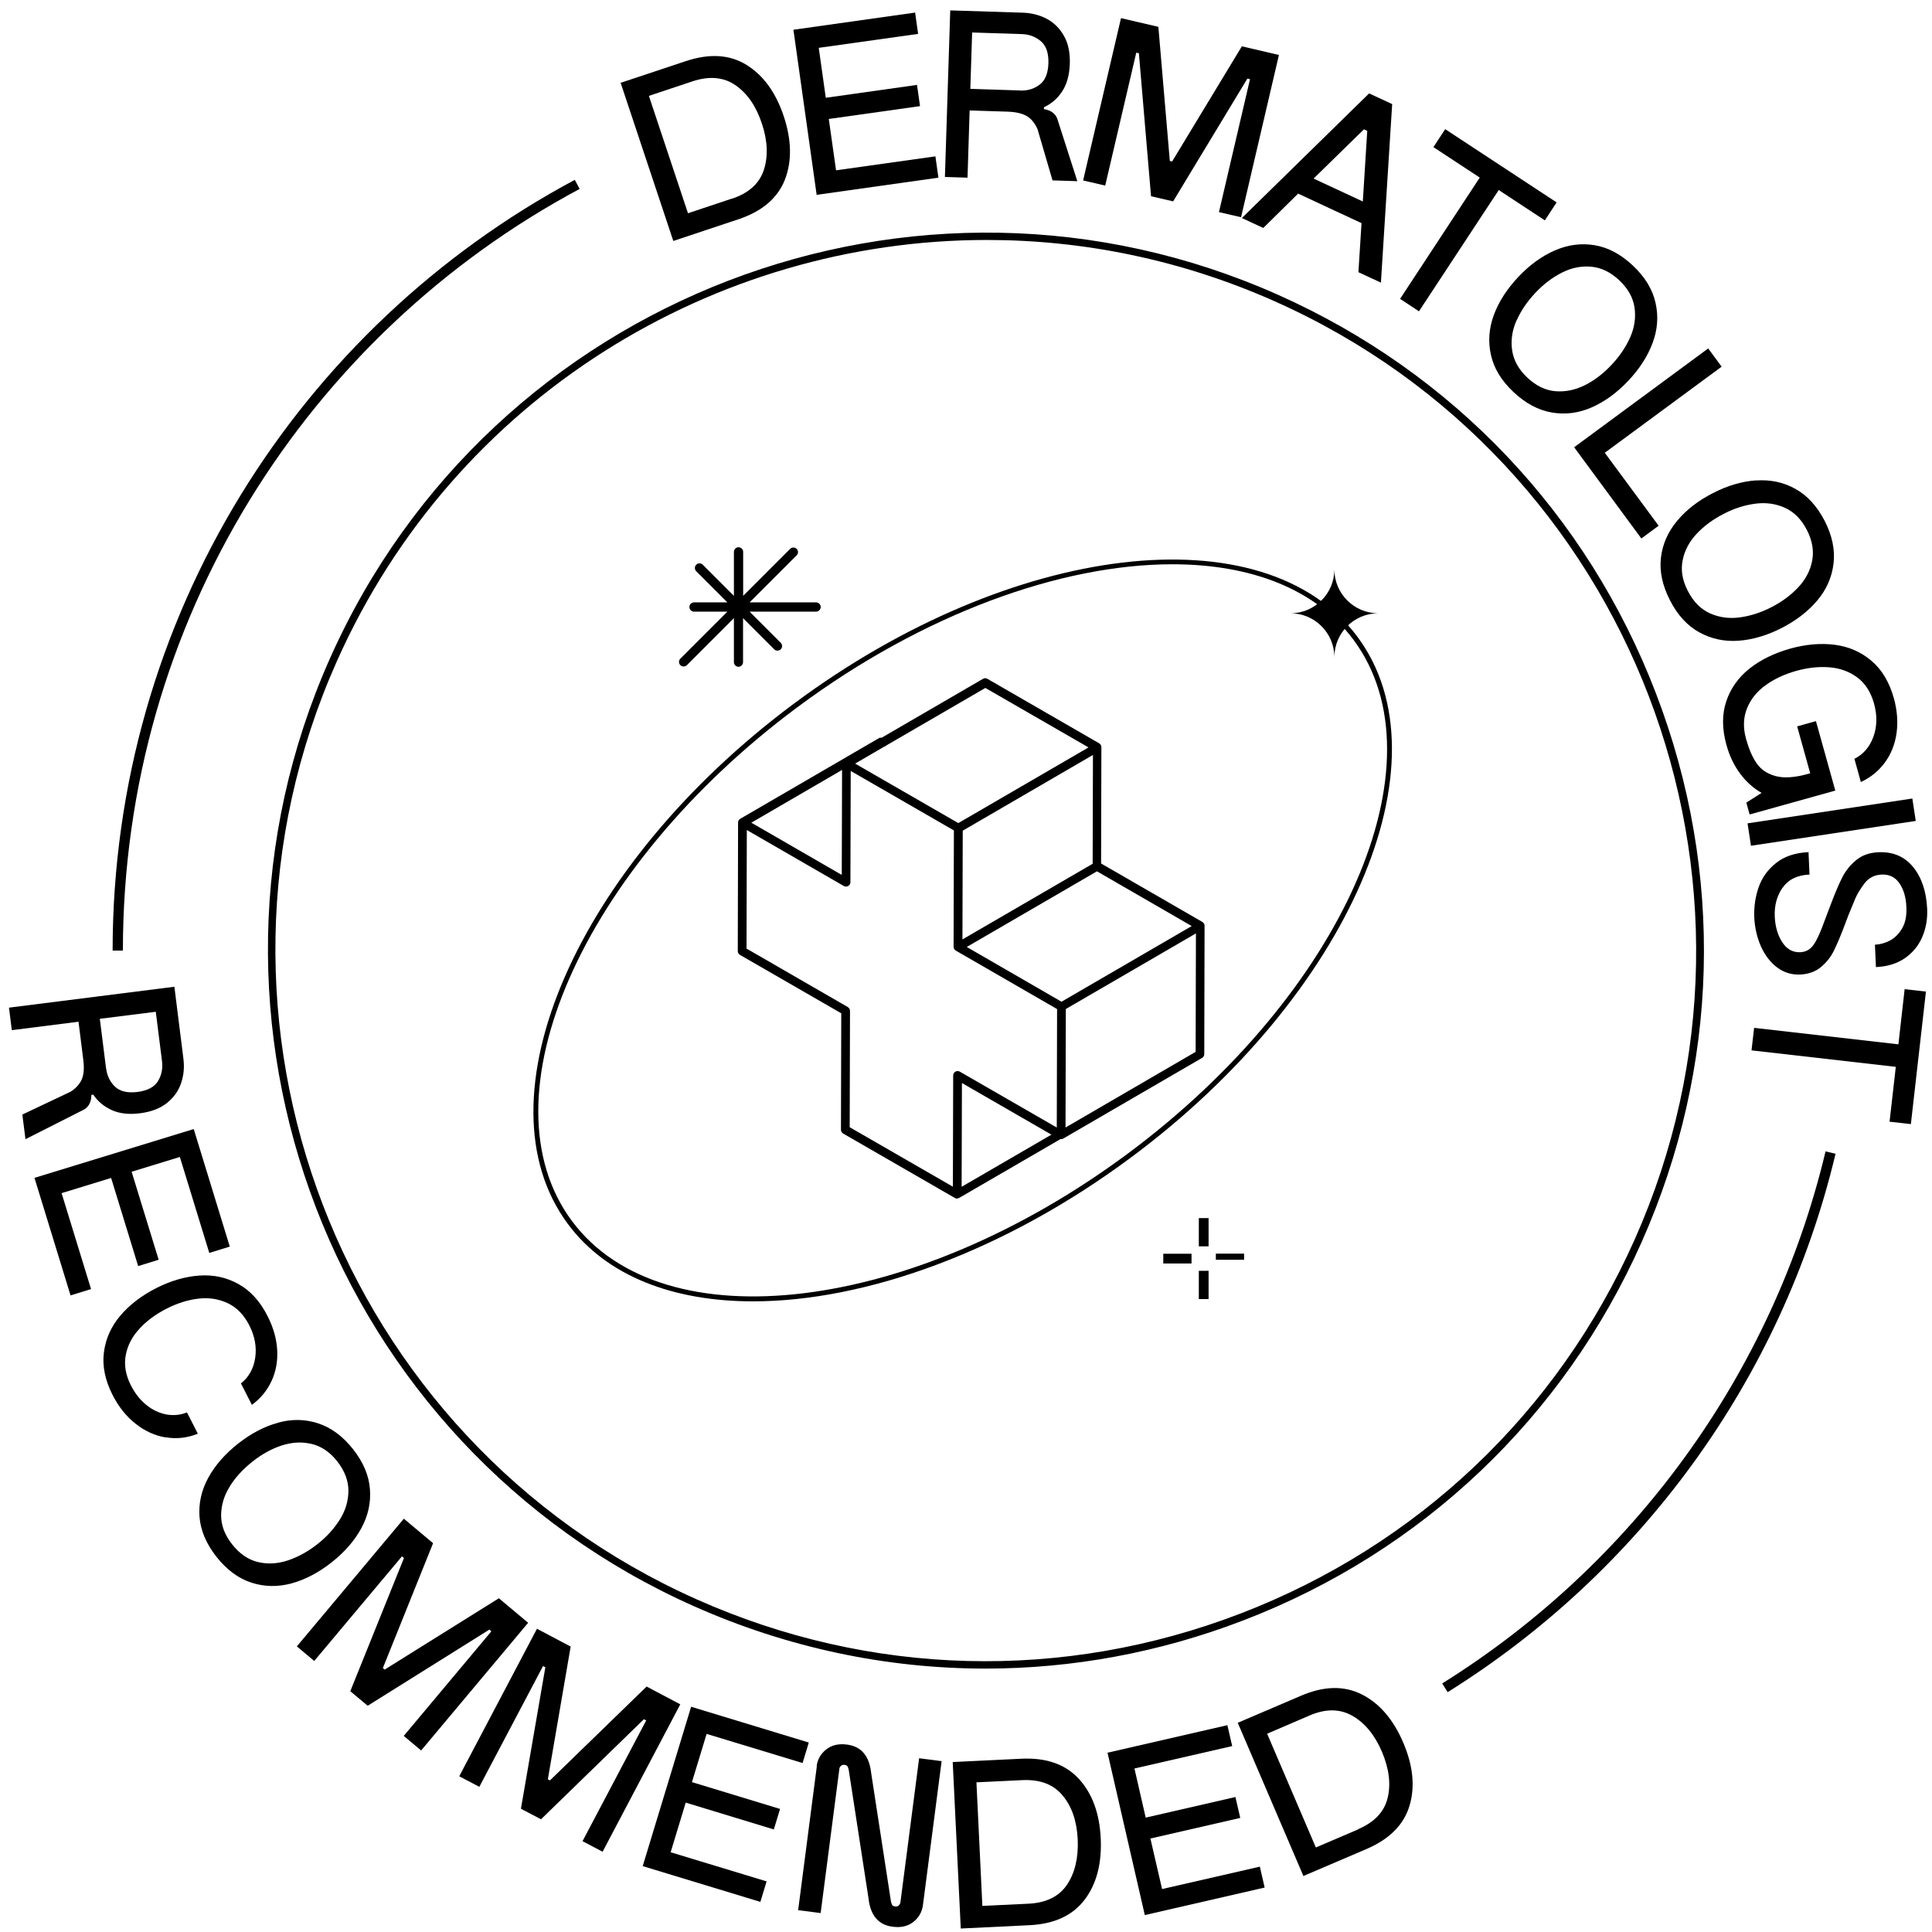 <svg xmlns="http://www.w3.org/2000/svg" fill="none" viewBox="0 0 141 141" height="141" width="141">
<path fill="black" d="M71.921 121.776C64.676 121.776 57.446 120.251 50.627 117.215C24.237 105.461 12.336 74.429 24.083 48.046C35.837 21.656 66.869 9.755 93.259 21.509C106.04 27.199 115.844 37.531 120.852 50.598C125.868 63.664 125.486 77.897 119.796 90.678C114.106 103.459 103.774 113.263 90.707 118.271C84.614 120.61 78.264 121.776 71.921 121.776ZM72.016 17.513C52.16 17.513 33.168 28.981 24.581 48.266C12.952 74.385 24.735 105.094 50.847 116.724C63.496 122.363 77.589 122.729 90.517 117.765C103.444 112.801 113.673 103.107 119.305 90.451C130.935 64.332 119.151 33.623 93.039 21.993C86.205 18.95 79.056 17.513 72.016 17.513Z"></path>
<path fill="black" d="M45.297 6.044L50.056 4.46C51.779 3.888 53.26 3.976 54.485 4.739C55.717 5.502 56.618 6.748 57.198 8.479C57.777 10.224 57.806 11.771 57.279 13.12C56.751 14.462 55.621 15.423 53.898 16.002L49.139 17.586L45.297 6.052V6.044ZM53.407 14.506C54.646 14.096 55.423 13.392 55.746 12.402C56.069 11.412 56.025 10.275 55.599 9.007C55.181 7.745 54.543 6.822 53.678 6.22C52.82 5.626 51.772 5.531 50.547 5.934L47.357 6.998L50.21 15.562L53.4 14.499L53.407 14.506Z"></path>
<path fill="black" d="M57.898 2.172L66.786 0.918L67.006 2.473L59.754 3.492L60.267 7.136L66.925 6.197L67.145 7.745L60.487 8.683L61.015 12.43L68.267 11.411L68.487 12.966L59.6 14.22L57.906 2.179L57.898 2.172Z"></path>
<path fill="black" d="M69.35 0.758L74.644 0.926H74.658C75.282 0.948 75.854 1.095 76.382 1.366C76.91 1.645 77.328 2.056 77.643 2.606C77.958 3.156 78.105 3.845 78.076 4.659C78.046 5.465 77.87 6.133 77.525 6.661C77.188 7.181 76.741 7.57 76.191 7.827V7.966C76.668 8.039 76.99 8.259 77.151 8.633L78.625 13.223L76.814 13.165L75.722 9.432C75.538 9.007 75.282 8.684 74.959 8.486C74.636 8.288 74.167 8.171 73.544 8.149L70.765 8.061L70.611 12.967L68.961 12.915L69.35 0.758ZM74.46 6.609C75.003 6.624 75.472 6.485 75.876 6.177C76.279 5.876 76.492 5.348 76.514 4.615C76.536 3.874 76.352 3.339 75.964 3.009C75.575 2.679 75.113 2.503 74.57 2.488L70.948 2.371L70.816 6.485L74.453 6.602L74.46 6.609Z"></path>
<path fill="black" d="M81.833 1.328L84.539 1.959L85.375 11.748L85.544 11.784L90.632 3.381L93.338 4.012L90.574 15.854L88.961 15.48L91.227 5.779L91.036 5.735L85.617 14.696L84.004 14.322L83.117 3.887L82.926 3.843L80.66 13.544L79.047 13.17L81.811 1.328H81.833Z"></path>
<path fill="black" d="M99.909 6.812L101.603 7.597L100.781 20.627L99.139 19.865L99.366 16.286L94.739 14.13L92.195 16.638L90.633 15.912L99.916 6.82L99.909 6.812ZM99.461 14.695L99.784 9.548L99.542 9.438L95.868 13.031L99.454 14.703L99.461 14.695Z"></path>
<path fill="black" d="M107.995 12.96L104.614 10.738L105.472 9.426L113.604 14.771L112.746 16.084L109.38 13.869L103.558 22.72L102.18 21.811L107.995 12.96Z"></path>
<path fill="black" d="M113.475 18.277C114.428 17.86 115.396 17.735 116.379 17.896C117.362 18.058 118.293 18.556 119.173 19.385C120.053 20.213 120.603 21.115 120.823 22.098C121.043 23.073 120.977 24.048 120.61 25.024C120.251 25.999 119.657 26.915 118.835 27.788C118.007 28.668 117.112 29.313 116.166 29.731C115.22 30.149 114.245 30.274 113.255 30.105C112.265 29.936 111.334 29.438 110.454 28.609C109.574 27.781 109.024 26.879 108.812 25.904C108.592 24.928 108.665 23.96 109.024 22.985C109.384 22.01 109.985 21.086 110.813 20.206C111.635 19.333 112.522 18.695 113.468 18.277H113.475ZM110.674 23.396C110.359 24.114 110.249 24.84 110.359 25.566C110.461 26.292 110.828 26.952 111.459 27.553C112.097 28.155 112.786 28.492 113.519 28.551C114.252 28.609 114.964 28.463 115.668 28.111C116.372 27.759 117.017 27.26 117.611 26.629C118.205 25.999 118.659 25.324 118.975 24.613C119.29 23.902 119.393 23.176 119.29 22.45C119.187 21.724 118.813 21.057 118.175 20.455C117.545 19.861 116.863 19.531 116.13 19.465C115.396 19.399 114.685 19.546 113.989 19.898C113.292 20.25 112.647 20.741 112.053 21.372C111.459 22.003 110.997 22.677 110.681 23.396H110.674Z"></path>
<path fill="black" d="M124.665 25.426L125.647 26.76L117.119 33.044L121.05 38.368L119.788 39.299L114.883 32.641L124.672 25.426H124.665Z"></path>
<path fill="black" d="M128.162 35.066C129.196 34.992 130.149 35.19 131.022 35.674C131.895 36.158 132.606 36.935 133.163 38.006C133.713 39.084 133.933 40.118 133.816 41.115C133.698 42.112 133.31 43.007 132.642 43.806C131.975 44.605 131.11 45.273 130.047 45.823C128.969 46.373 127.913 46.688 126.879 46.761C125.845 46.835 124.892 46.629 124.012 46.145C123.132 45.661 122.421 44.877 121.871 43.799C121.321 42.721 121.101 41.694 121.218 40.697C121.335 39.707 121.731 38.813 122.399 38.013C123.066 37.214 123.931 36.539 125.009 35.989C126.072 35.44 127.121 35.132 128.162 35.058V35.066ZM123.821 38.959C123.286 39.531 122.941 40.176 122.802 40.895C122.655 41.614 122.78 42.362 123.183 43.132C123.587 43.916 124.122 44.459 124.789 44.759C125.456 45.06 126.182 45.163 126.96 45.06C127.737 44.957 128.514 44.708 129.284 44.312C130.054 43.916 130.707 43.432 131.242 42.86C131.777 42.288 132.115 41.643 132.254 40.924C132.393 40.206 132.268 39.451 131.865 38.673C131.469 37.903 130.934 37.361 130.267 37.06C129.599 36.76 128.873 36.657 128.104 36.76C127.334 36.862 126.556 37.104 125.786 37.507C125.016 37.903 124.357 38.387 123.821 38.959Z"></path>
<path fill="black" d="M133.945 57.697L127.69 59.442L127.449 58.577L128.563 57.866C127.969 57.529 127.449 57.067 127.001 56.465C126.554 55.864 126.217 55.167 125.997 54.361C125.674 53.195 125.667 52.139 125.982 51.193C126.297 50.247 126.862 49.448 127.668 48.803C128.482 48.157 129.472 47.673 130.631 47.343C131.782 47.021 132.875 46.925 133.901 47.057C134.928 47.19 135.822 47.578 136.585 48.231C137.348 48.876 137.883 49.785 138.213 50.944C138.462 51.846 138.528 52.704 138.411 53.518C138.294 54.331 138.008 55.043 137.553 55.659C137.098 56.275 136.519 56.744 135.808 57.074L135.338 55.38C135.991 55.05 136.453 54.515 136.724 53.767C136.996 53.019 137.01 52.212 136.768 51.34C136.534 50.504 136.123 49.866 135.536 49.433C134.95 49.001 134.268 48.759 133.498 48.7C132.728 48.641 131.921 48.729 131.086 48.964C130.25 49.199 129.516 49.536 128.878 49.991C128.24 50.445 127.786 51.002 127.507 51.677C127.229 52.352 127.199 53.107 127.434 53.943C127.639 54.669 127.888 55.255 128.204 55.71C128.519 56.165 128.974 56.473 129.59 56.641C130.198 56.803 130.998 56.751 131.98 56.473L132.112 56.436L131.159 53.012L132.53 52.63L133.938 57.682L133.945 57.697Z"></path>
<path fill="black" d="M139.565 58.277L139.814 59.913L127.788 61.724L127.539 60.089L139.565 58.277Z"></path>
<path fill="black" d="M130.089 64.787C129.678 65.388 129.488 66.092 129.524 66.899C129.561 67.64 129.744 68.263 130.074 68.769C130.404 69.275 130.844 69.517 131.387 69.495C131.812 69.473 132.142 69.282 132.384 68.915C132.626 68.549 132.883 67.977 133.154 67.214L133.44 66.459C133.484 66.349 133.521 66.246 133.557 66.151C133.594 66.056 133.63 65.968 133.66 65.88C133.946 65.124 134.21 64.508 134.459 64.017C134.708 63.533 135.046 63.115 135.478 62.763C135.911 62.411 136.439 62.228 137.077 62.199C138.155 62.147 139.005 62.514 139.629 63.284C140.252 64.054 140.589 65.073 140.648 66.342C140.677 67.082 140.56 67.764 140.281 68.402C140.003 69.04 139.577 69.546 139.005 69.942C138.426 70.331 137.729 70.543 136.908 70.58L136.835 68.945C137.209 68.93 137.575 68.828 137.935 68.637C138.287 68.454 138.587 68.153 138.822 67.75C139.057 67.346 139.159 66.826 139.13 66.195C139.101 65.476 138.925 64.897 138.617 64.457C138.309 64.01 137.883 63.805 137.326 63.827C136.798 63.849 136.38 64.069 136.072 64.472C135.764 64.882 135.537 65.257 135.39 65.601C135.244 65.946 135.163 66.166 135.126 66.246C135.002 66.532 134.818 66.987 134.591 67.61C134.305 68.365 134.048 68.967 133.821 69.421C133.594 69.876 133.271 70.265 132.875 70.595C132.479 70.917 131.981 71.093 131.387 71.123C130.756 71.152 130.191 70.976 129.693 70.602C129.194 70.228 128.806 69.707 128.512 69.062C128.226 68.409 128.065 67.706 128.028 66.943C127.999 66.195 128.102 65.469 128.344 64.765C128.586 64.061 129.011 63.467 129.62 62.983C130.228 62.499 131.013 62.235 131.988 62.191L132.061 63.827C131.174 63.863 130.514 64.186 130.103 64.787H130.089Z"></path>
<path fill="black" d="M138.549 76.21L139.003 72.191L140.558 72.367L139.458 82.039L137.903 81.863L138.358 77.86L127.828 76.657L128.019 75.014L138.549 76.217V76.21Z"></path>
<path fill="black" d="M12.726 72.008L13.386 77.265V77.28C13.466 77.896 13.408 78.483 13.217 79.047C13.027 79.612 12.689 80.088 12.191 80.492C11.699 80.888 11.039 81.144 10.225 81.247C9.419 81.35 8.737 81.276 8.165 81.02C7.593 80.763 7.146 80.389 6.808 79.89L6.669 79.905C6.669 80.389 6.5 80.741 6.163 80.961L1.859 83.139L1.631 81.342L5.144 79.678C5.54 79.428 5.811 79.128 5.965 78.776C6.119 78.424 6.156 77.94 6.075 77.324L5.73 74.567L0.862 75.183L0.656 73.54L12.719 72.015L12.726 72.008ZM7.747 77.977C7.813 78.512 8.026 78.952 8.392 79.304C8.759 79.656 9.301 79.781 10.035 79.692C10.768 79.597 11.267 79.333 11.531 78.9C11.795 78.468 11.89 77.977 11.824 77.441L11.369 73.841L7.285 74.354L7.74 77.969L7.747 77.977Z"></path>
<path fill="black" d="M14.138 82.398L16.77 90.978L15.274 91.44L13.126 84.437L9.606 85.515L11.579 91.938L10.083 92.4L8.11 85.969L4.495 87.077L6.644 94.079L5.148 94.541L2.516 85.962L14.145 82.398H14.138Z"></path>
<path fill="black" d="M12.091 104.906C11.306 104.774 10.573 104.444 9.899 103.908C9.224 103.38 8.659 102.676 8.219 101.811C7.669 100.733 7.457 99.699 7.581 98.709C7.706 97.719 8.102 96.825 8.769 96.033C9.437 95.241 10.309 94.567 11.387 94.016C12.45 93.474 13.506 93.166 14.54 93.093C15.574 93.019 16.527 93.225 17.4 93.709C18.273 94.192 18.984 94.977 19.526 96.048C19.952 96.884 20.186 97.712 20.23 98.533C20.274 99.355 20.135 100.11 19.812 100.799C19.49 101.489 19.013 102.068 18.383 102.53L17.583 100.961C18.155 100.513 18.507 99.89 18.624 99.105C18.742 98.321 18.602 97.522 18.192 96.722C17.796 95.945 17.268 95.41 16.608 95.102C15.941 94.794 15.229 94.684 14.46 94.779C13.69 94.874 12.92 95.116 12.15 95.512C11.372 95.908 10.72 96.385 10.192 96.957C9.657 97.529 9.319 98.167 9.18 98.885C9.041 99.604 9.165 100.352 9.561 101.122C9.855 101.694 10.221 102.163 10.676 102.53C11.123 102.896 11.607 103.124 12.128 103.226C12.648 103.322 13.147 103.278 13.646 103.08L14.438 104.634C13.675 104.942 12.898 105.03 12.113 104.898L12.091 104.906Z"></path>
<path fill="black" d="M20.28 103.831C21.285 103.553 22.26 103.567 23.206 103.875C24.16 104.183 25.003 104.807 25.758 105.753C26.506 106.698 26.924 107.674 26.997 108.671C27.078 109.668 26.865 110.621 26.367 111.538C25.868 112.447 25.149 113.276 24.211 114.016C23.265 114.764 22.29 115.278 21.285 115.556C20.28 115.828 19.305 115.813 18.352 115.505C17.399 115.197 16.548 114.566 15.8 113.62C15.052 112.675 14.642 111.699 14.561 110.709C14.488 109.719 14.7 108.766 15.199 107.85C15.697 106.94 16.424 106.112 17.369 105.364C18.308 104.623 19.276 104.11 20.28 103.839V103.831ZM16.768 108.488C16.35 109.155 16.145 109.851 16.137 110.585C16.137 111.318 16.401 112.029 16.944 112.711C17.487 113.4 18.117 113.833 18.836 114.002C19.547 114.17 20.28 114.126 21.021 113.877C21.762 113.628 22.48 113.232 23.162 112.697C23.844 112.161 24.387 111.56 24.805 110.893C25.223 110.225 25.421 109.536 25.428 108.796C25.428 108.062 25.157 107.351 24.614 106.654C24.079 105.972 23.448 105.547 22.737 105.379C22.018 105.21 21.292 105.254 20.552 105.496C19.811 105.738 19.1 106.134 18.418 106.676C17.736 107.219 17.186 107.813 16.768 108.48V108.488Z"></path>
<path fill="black" d="M29.473 110.836L31.607 112.625L27.941 121.74L28.073 121.85L36.41 116.643L38.544 118.433L30.735 127.752L29.466 126.689L35.86 119.056L35.714 118.931L26.834 124.489L25.565 123.426L29.481 113.71L29.334 113.586L22.933 121.219L21.664 120.156L29.473 110.836Z"></path>
<path fill="black" d="M39.191 118.871L41.648 120.169L39.983 129.855L40.137 129.936L47.191 123.087L49.648 124.385L43.979 135.142L42.513 134.372L47.162 125.558L46.993 125.471L39.484 132.774L38.018 132.004L39.8 121.68L39.631 121.592L34.982 130.405L33.516 129.635L39.184 118.878L39.191 118.871Z"></path>
<path fill="black" d="M50.441 124.562L59.027 127.172L58.573 128.668L51.57 126.542L50.499 130.062L56.93 132.019L56.475 133.515L50.045 131.557L48.945 135.18L55.947 137.306L55.493 138.802L46.906 136.192L50.441 124.555V124.562Z"></path>
<path fill="black" d="M59.599 128.898C59.665 128.399 59.9 127.989 60.303 127.673C60.706 127.358 61.205 127.241 61.814 127.322C62.862 127.454 63.449 128.157 63.581 129.411L65.018 138.739C65.04 138.856 65.069 138.951 65.106 139.017C65.143 139.083 65.216 139.12 65.319 139.134C65.421 139.149 65.509 139.134 65.583 139.068C65.656 139.01 65.7 138.929 65.715 138.826L67.079 128.319L68.721 128.531L67.357 139.039C67.291 139.538 67.057 139.948 66.661 140.264C66.257 140.579 65.759 140.696 65.15 140.616C64.102 140.484 63.515 139.78 63.383 138.526L61.946 129.199C61.924 129.074 61.894 128.986 61.858 128.92C61.821 128.854 61.748 128.817 61.645 128.803C61.542 128.788 61.454 128.803 61.381 128.869C61.308 128.927 61.264 129.001 61.256 129.111L59.892 139.618L58.25 139.406L59.614 128.898H59.599Z"></path>
<path fill="black" d="M69.531 128.596L74.54 128.354C76.358 128.266 77.751 128.757 78.734 129.82C79.709 130.884 80.244 132.328 80.332 134.154C80.42 135.994 80.032 137.49 79.159 138.642C78.287 139.793 76.945 140.416 75.126 140.504L70.118 140.746L69.531 128.603V128.596ZM75.053 138.935C76.351 138.876 77.297 138.407 77.876 137.542C78.455 136.676 78.712 135.569 78.653 134.235C78.587 132.907 78.228 131.844 77.553 131.038C76.886 130.231 75.911 129.857 74.62 129.916L71.262 130.077L71.694 139.096L75.053 138.935Z"></path>
<path fill="black" d="M80.828 127.915L89.576 125.906L89.928 127.431L82.793 129.067L83.615 132.652L90.163 131.149L90.515 132.674L83.959 134.178L84.81 137.866L91.945 136.231L92.296 137.756L83.549 139.765L80.828 127.915Z"></path>
<path fill="black" d="M90.336 125.731L94.948 123.758C96.62 123.04 98.101 123.01 99.392 123.663C100.682 124.316 101.687 125.489 102.406 127.168C103.131 128.862 103.285 130.402 102.867 131.788C102.45 133.173 101.408 134.222 99.736 134.941L95.124 136.913L90.336 125.738V125.731ZM99.121 133.496C100.316 132.983 101.034 132.22 101.276 131.201C101.518 130.182 101.372 129.06 100.851 127.835C100.33 126.618 99.612 125.745 98.703 125.225C97.793 124.704 96.752 124.689 95.564 125.203L92.477 126.53L96.033 134.831L99.121 133.511V133.496Z"></path>
<path stroke-miterlimit="10" stroke-width="0.75" stroke="black" d="M8.594 69.376C8.594 45.164 22.174 24.126 42.126 13.457"></path>
<path stroke-miterlimit="10" stroke-width="0.75" stroke="black" d="M133.596 84.117C129.68 100.542 119.378 114.489 105.453 123.178"></path>
<path fill="black" d="M88.134 92.812H87.555V94.734H88.134V92.812Z"></path>
<path fill="black" d="M88.204 94.807H87.492V92.746H88.204V94.807ZM87.624 94.667H88.064V92.885H87.624V94.667Z"></path>
<path fill="black" d="M88.134 88.969H87.555V90.89H88.134V88.969Z"></path>
<path fill="black" d="M88.204 90.959H87.492V88.898H88.204V90.959ZM87.624 90.82H88.064V89.038H87.624V90.82Z"></path>
<path fill="black" d="M86.89 91.566H84.969V92.138H86.89V91.566Z"></path>
<path fill="black" d="M86.959 92.211H84.898V91.5H86.959V92.211ZM85.038 92.072H86.82V91.632H85.038V92.072Z"></path>
<path fill="black" d="M90.734 91.566H88.812V91.874H90.734V91.566Z"></path>
<path fill="black" d="M90.795 91.939H88.734V91.492H90.795V91.939ZM88.874 91.8H90.656V91.632H88.874V91.8Z"></path>
<path fill="black" d="M49.893 48.568C49.959 48.568 50.032 48.538 50.083 48.487L53.632 44.938V48.318C53.632 48.465 53.75 48.59 53.904 48.59C54.058 48.59 54.175 48.472 54.175 48.318V44.938L56.565 47.328C56.617 47.38 56.69 47.409 56.756 47.409C56.822 47.409 56.895 47.38 56.947 47.328C57.049 47.226 57.049 47.057 56.947 46.947L54.556 44.556H59.572C59.718 44.556 59.843 44.432 59.843 44.293C59.843 44.153 59.718 44.021 59.572 44.021H54.556L58.105 40.472C58.208 40.37 58.208 40.201 58.105 40.091C58.003 39.988 57.827 39.988 57.724 40.091L54.175 43.64V40.26C54.175 40.113 54.058 39.988 53.904 39.988C53.75 39.988 53.632 40.113 53.632 40.26V43.64L51.242 41.249C51.139 41.139 50.963 41.139 50.861 41.249C50.758 41.352 50.758 41.521 50.861 41.631L53.251 44.021H50.655C50.509 44.021 50.384 44.139 50.384 44.293C50.384 44.447 50.501 44.556 50.655 44.556H53.251L49.702 48.106C49.599 48.208 49.599 48.377 49.702 48.487C49.753 48.538 49.827 48.568 49.893 48.568Z"></path>
<path fill="black" d="M53.899 48.663C53.716 48.663 53.562 48.509 53.562 48.326V45.114L50.13 48.546C50.006 48.671 49.778 48.671 49.654 48.546C49.522 48.414 49.522 48.201 49.654 48.069L53.085 44.638H50.651C50.468 44.638 50.314 44.491 50.314 44.3C50.314 44.11 50.468 43.963 50.651 43.963H53.085L50.812 41.69C50.68 41.558 50.68 41.345 50.812 41.213C50.937 41.081 51.164 41.081 51.289 41.213L53.562 43.486V40.275C53.562 40.092 53.716 39.938 53.899 39.938C54.083 39.938 54.237 40.092 54.237 40.275V43.486L57.668 40.055C57.734 39.989 57.815 39.959 57.903 39.959C57.991 39.959 58.079 39.996 58.138 40.055C58.204 40.121 58.24 40.202 58.24 40.297C58.24 40.385 58.204 40.473 58.138 40.531L54.706 43.963H59.56C59.743 43.963 59.897 44.117 59.897 44.3C59.897 44.484 59.743 44.638 59.56 44.638H54.706L56.979 46.911C57.111 47.043 57.111 47.255 56.979 47.388C56.854 47.512 56.634 47.52 56.502 47.388L54.229 45.114V48.326C54.229 48.509 54.075 48.663 53.892 48.663H53.899ZM53.701 44.784V48.326C53.701 48.436 53.789 48.524 53.899 48.524C54.009 48.524 54.097 48.436 54.097 48.326V44.784L54.215 44.902L56.605 47.292C56.686 47.365 56.81 47.365 56.891 47.292C56.972 47.219 56.972 47.087 56.891 47.006L54.383 44.498H59.568C59.678 44.498 59.766 44.41 59.766 44.3C59.766 44.191 59.678 44.095 59.568 44.095H54.383L54.501 43.978L58.05 40.429C58.086 40.392 58.108 40.341 58.108 40.289C58.108 40.238 58.086 40.187 58.05 40.15C58.013 40.114 57.962 40.092 57.91 40.092C57.859 40.092 57.808 40.114 57.771 40.15L54.105 43.816V40.267C54.105 40.157 54.017 40.069 53.907 40.069C53.797 40.069 53.709 40.157 53.709 40.267V43.816L53.591 43.699L51.201 41.309C51.127 41.235 50.996 41.235 50.915 41.309C50.834 41.389 50.834 41.514 50.915 41.587L53.423 44.095H50.658C50.548 44.095 50.46 44.183 50.46 44.3C50.46 44.418 50.548 44.498 50.658 44.498H53.423L53.305 44.616L49.756 48.165C49.676 48.245 49.676 48.37 49.756 48.451C49.83 48.524 49.969 48.524 50.035 48.451L53.701 44.784Z"></path>
<path fill="black" d="M87.726 67.36L80.305 63.071L80.327 54.535C80.327 54.447 80.276 54.367 80.203 54.323L72.041 49.615C71.968 49.571 71.865 49.571 71.792 49.615L64.364 53.934C64.313 53.934 64.261 53.905 64.217 53.934L54.076 59.83C54.003 59.873 53.952 59.954 53.952 60.042L53.93 69.428C53.93 69.516 53.981 69.604 54.054 69.648L61.482 73.93L61.46 82.466C61.46 82.553 61.512 82.641 61.585 82.685L69.746 87.393C69.783 87.415 69.827 87.43 69.871 87.43C69.915 87.43 69.959 87.415 69.996 87.393L77.402 83.096C77.402 83.096 77.431 83.111 77.453 83.111C77.497 83.111 77.541 83.096 77.578 83.074L87.711 77.186C87.785 77.142 87.836 77.061 87.836 76.973L87.858 67.595C87.858 67.507 87.807 67.426 87.733 67.382L87.726 67.36ZM77.46 73.182L74.043 71.21L70.406 69.105L80.049 63.503L87.095 67.58L77.453 73.182H77.46ZM79.799 63.071L70.157 68.673L70.172 63.246V60.57L79.814 54.968L79.792 63.071H79.799ZM70.128 78.924L76.866 82.81L70.106 86.733L70.128 78.924ZM71.902 50.121L79.565 54.543L69.93 60.145L63.125 56.222L62.267 55.723L64.525 54.411L71.902 50.121ZM61.512 56.068L61.49 63.972L54.678 60.042L61.504 56.075L61.512 56.068ZM69.746 78.278C69.673 78.323 69.622 78.403 69.622 78.491L69.6 86.74L61.937 82.319L61.959 73.784C61.959 73.696 61.908 73.608 61.834 73.564L54.406 69.281L54.428 60.475L61.607 64.625C61.644 64.647 61.688 64.662 61.732 64.662C61.776 64.662 61.82 64.647 61.856 64.625C61.93 64.581 61.981 64.5 61.981 64.412L62.003 56.17L62.861 56.662L69.666 60.585L69.644 69.12C69.644 69.208 69.695 69.289 69.768 69.333L77.189 73.622L77.167 82.421L69.988 78.278C69.915 78.234 69.812 78.234 69.739 78.278H69.746ZM87.315 76.819L77.68 82.421L77.695 76.152V73.622L87.337 68.02L87.315 76.819Z"></path>
<path fill="black" d="M69.858 87.479C69.8 87.479 69.748 87.465 69.697 87.435L61.536 82.728C61.44 82.669 61.374 82.567 61.374 82.449L61.396 73.951L54.005 69.69C53.91 69.632 53.844 69.529 53.844 69.412L53.866 60.026C53.866 59.916 53.924 59.806 54.027 59.755L64.168 53.859C64.219 53.83 64.278 53.837 64.322 53.844C64.322 53.844 64.329 53.844 64.337 53.844L71.743 49.54C71.838 49.481 71.963 49.481 72.058 49.54L80.219 54.248C80.315 54.306 80.381 54.409 80.381 54.526L80.359 63.018L87.75 67.285C87.845 67.344 87.911 67.447 87.911 67.556L87.889 76.935C87.889 77.045 87.831 77.155 87.728 77.206L77.594 83.094C77.536 83.131 77.44 83.146 77.396 83.131L70.02 87.413C69.976 87.443 69.917 87.457 69.858 87.457V87.479ZM64.249 53.976C64.249 53.976 64.242 53.976 64.234 53.976L54.093 59.872C54.034 59.901 54.005 59.967 54.005 60.026L53.983 69.412C53.983 69.478 54.02 69.536 54.071 69.573L61.536 73.877V73.914L61.514 82.449C61.514 82.515 61.55 82.574 61.602 82.603L69.763 87.311C69.822 87.34 69.888 87.34 69.946 87.311L77.374 82.999H77.404C77.404 82.999 77.418 83.014 77.426 83.014C77.462 83.014 77.499 83.014 77.521 82.992L87.655 77.104C87.713 77.074 87.743 77.008 87.743 76.95L87.765 67.571C87.765 67.505 87.728 67.447 87.677 67.41L80.219 63.098V63.062L80.241 54.526C80.241 54.46 80.205 54.402 80.153 54.365L71.992 49.657C71.941 49.628 71.868 49.628 71.809 49.657L64.359 53.984H64.337C64.337 53.984 64.3 53.976 64.285 53.976C64.271 53.976 64.256 53.969 64.242 53.969L64.249 53.976ZM69.675 86.849L69.572 86.79L61.873 82.347V82.31L61.895 73.775C61.895 73.709 61.858 73.65 61.807 73.621L54.342 69.316V69.28L54.364 60.356L54.467 60.414L61.646 64.565C61.704 64.594 61.77 64.594 61.829 64.565C61.888 64.535 61.917 64.469 61.917 64.411L61.939 56.044L62.9 56.602L69.741 60.546V60.583L69.719 69.118C69.719 69.184 69.756 69.243 69.807 69.272L77.264 73.584V73.621L77.242 82.544L69.961 78.343C69.91 78.314 69.836 78.314 69.778 78.343C69.719 78.372 69.69 78.438 69.69 78.497L69.668 86.864L69.675 86.849ZM62.012 82.266L69.543 86.607L69.565 78.482C69.565 78.372 69.624 78.262 69.726 78.211C69.822 78.152 69.946 78.152 70.049 78.211L77.125 82.288L77.147 73.643L69.756 69.375C69.66 69.316 69.594 69.214 69.594 69.096L69.616 60.605L62.086 56.264L62.064 64.389C62.064 64.499 62.005 64.609 61.902 64.66C61.807 64.719 61.675 64.719 61.58 64.66L54.504 60.576L54.482 69.228L61.873 73.496C61.968 73.555 62.034 73.657 62.034 73.775L62.012 82.273V82.266ZM70.042 86.849V86.731L70.064 78.797L77.008 82.801L70.042 86.849ZM70.203 79.04L70.181 86.614L76.736 82.808L70.203 79.04ZM77.624 82.53V82.412L77.646 73.577L77.682 73.555L87.42 67.894V68.011L87.398 76.854L87.362 76.876L77.624 82.537V82.53ZM77.785 73.65L77.763 82.288L87.259 76.766L87.281 68.121L77.778 73.643L77.785 73.65ZM77.47 73.261L77.433 73.239L70.276 69.104L80.058 63.421L80.095 63.443L87.244 67.579L77.47 73.261ZM70.555 69.111L77.47 73.107L86.973 67.586L80.058 63.59L70.555 69.111ZM70.1 68.796V68.678L70.122 60.539L70.159 60.517L79.897 54.856V54.974L79.875 63.113L79.838 63.135L70.093 68.796H70.1ZM70.262 60.62L70.24 68.561L79.743 63.04L79.765 55.098L70.269 60.62H70.262ZM61.572 64.088L61.47 64.029L54.555 60.041L61.587 55.949V56.066L61.565 64.088H61.572ZM54.834 60.041L61.433 63.853L61.455 56.191L54.834 60.041ZM69.939 60.231L69.902 60.209L62.13 55.729L71.904 50.046L71.941 50.068L79.706 54.548L69.932 60.231H69.939ZM62.408 55.729L69.939 60.07L79.442 54.548L71.912 50.207L64.601 54.453V54.482H64.549L62.408 55.729Z"></path>
<path fill="black" d="M54.958 94.974C49.121 94.974 44.274 93.133 41.451 89.335C34.661 80.206 42.06 63.164 57.942 51.352C73.825 39.538 92.274 37.346 99.064 46.468C105.854 55.597 98.455 72.638 82.573 84.451C73.297 91.351 63.149 94.974 54.958 94.974ZM85.557 41.181C77.455 41.181 67.379 44.781 58.162 51.638C42.441 63.34 35.072 80.147 41.745 89.115C48.417 98.075 66.632 95.853 82.353 84.158C98.074 72.455 105.443 55.648 98.771 46.681C96.014 42.97 91.277 41.181 85.557 41.181Z"></path>
<path fill="black" d="M100.588 44.759C98.821 44.759 97.384 43.322 97.384 41.555C97.384 43.322 95.947 44.759 94.18 44.759C95.947 44.759 97.384 46.196 97.384 47.964C97.384 46.196 98.814 44.759 100.588 44.759Z"></path>
</svg>
